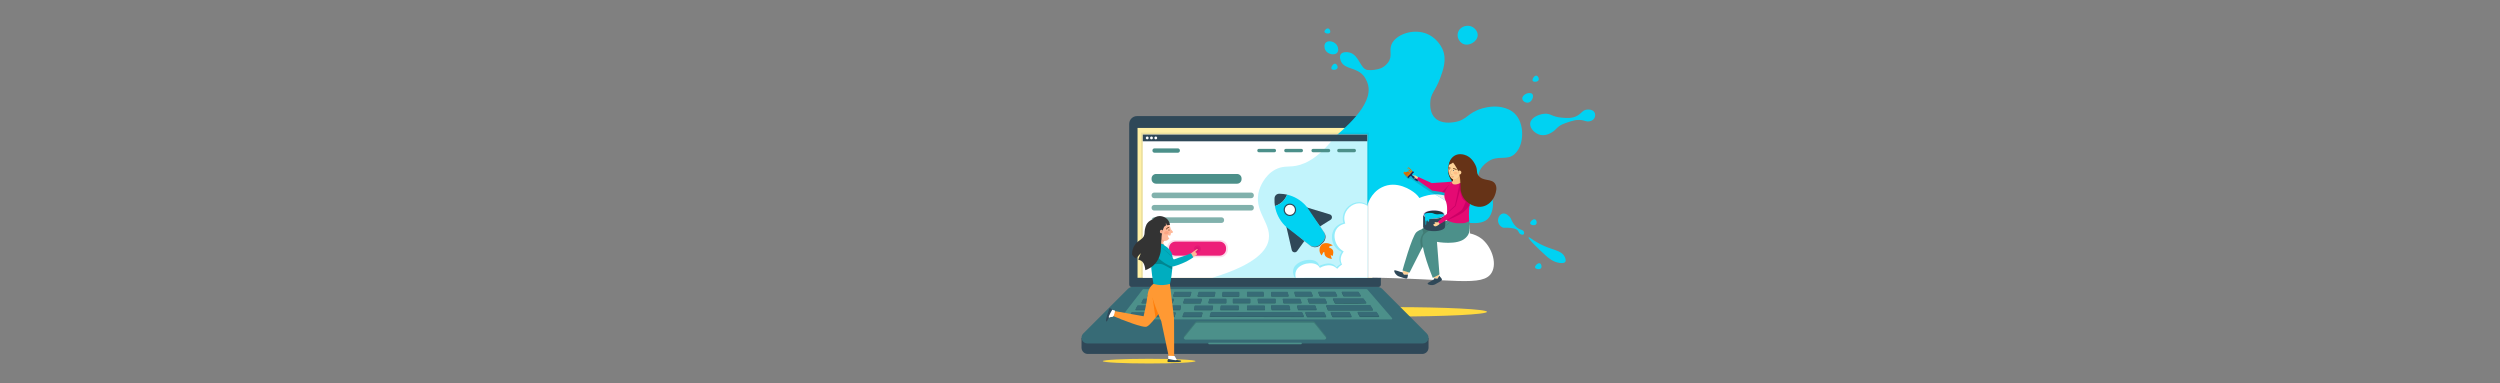 <?xml version="1.0" encoding="utf-8"?>
<!-- Generator: Adobe Illustrator 23.1.1, SVG Export Plug-In . SVG Version: 6.00 Build 0)  -->
<svg version="1.1" id="image" xmlns="http://www.w3.org/2000/svg" xmlns:xlink="http://www.w3.org/1999/xlink" x="0px" y="0px"
	 viewBox="0 0 6339.7 971.7" style="enable-background:new 0 0 6339.7 971.7;" xml:space="preserve">
<rect x="0" y="0" width="6339.7" height="971.7" fill="#808080" stroke="none"/>
<style type="text/css">
	.st0{fill:#00D2F2;}
	.st1{fill:#FFDA3E;}
	.st2{fill:#2F4858;}
	.st3{fill:#FFF0A6;}
	.st4{fill:#376B76;}
	.st5{fill:#4C908A;}
	.st6{fill:#3E7C75;}
	.st7{fill:#2B5A60;}
	.st8{opacity:0.23;fill:#2F4858;}
	.st9{fill:#EDEDED;}
	.st10{fill:#FFFFFF;}
	.st11{display:none;fill:#FFA4EE;}
	.st12{opacity:0.09;fill:#2F4858;}
	.st13{opacity:0.24;fill:#00D2F2;}
	.st14{opacity:0.7;fill:#4C908A;}
	.st15{opacity:0.15;fill:#ED1E79;}
	.st16{fill:#ED1E79;}
	.st17{opacity:0.41;fill:#D1116D;}
	.st18{fill:#FFFFFF;stroke:#2F4858;stroke-width:3;stroke-miterlimit:10;}
	.st19{fill:#FF7900;}
	.st20{fill:#42210B;}
	.st21{fill:#FFD297;}
	.st22{fill:#E50A73;}
	.st23{fill:#417C75;}
	.st24{fill:#F9C485;}
	.st25{fill:#F1CFF9;}
	.st26{fill:#20343F;}
	.st27{fill:#CC0066;}
	.st28{fill:#F2BA77;}
	.st29{fill:#663317;}
	.st30{fill:none;stroke:#D39F66;stroke-miterlimit:10;}
	.st31{opacity:0.36;fill:#E58053;}
	.st32{fill:none;stroke:#603813;stroke-width:2;stroke-miterlimit:10;}
	.st33{fill:#E57A05;}
	.st34{fill:#17255B;}
	.st35{fill:#AA5C0E;}
	.st36{opacity:0.36;fill:#FF9966;}
	.st37{fill:#FFB899;}
	.st38{fill:#FF9933;}
	.st39{fill:#FF7D08;}
	.st40{fill:#00ADBF;}
	.st41{opacity:0.46;fill:#00575B;}
	.st42{opacity:0.25;fill:#00575B;}
	.st43{fill:#EFA084;}
	.st44{fill:#333333;}
	.st45{fill:#603813;}
	.st46{opacity:0.28;fill:#F4744D;}
</style>
<path class="st0" d="M4000.73,292.94c-13.26,7.93-27.58,6.6-41.46,5.32c-24.64-2.27-26.86-11.39-43.51-9.74
	c-13.67,1.35-33.74,9.63-35.38,24.21c-1.5,13.32,12.96,26.88,26.69,29.59c17.56,3.47,34.13-10.78,34.92-11.47
	c4.56-4.02,7.52-8.48,15.63-13.3c1.54-0.92,5.36-3.09,13.3-5.82c15.31-5.26,27.15-9.33,40.9-6.98c8.77,1.49,12.08,4.53,19.36,2.8
	c2.35-0.56,9.18-2.18,12.4-8.62c2.16-4.33,2.29-10.04-0.39-14.35c-5.17-8.3-17.88-6.78-19.32-6.59
	C4013.32,279.41,4011.07,286.76,4000.73,292.94z"/>
<g>
	<ellipse class="st1" cx="2914.13" cy="915.8" rx="117.58" ry="5.94"/>
</g>
<g>
	<ellipse class="st1" cx="3534.35" cy="790.75" rx="236.44" ry="11.94"/>
</g>
<g>
	<path class="st2" d="M3606.61,897.61H2758.6c-8.84,0-16-7.16-16-16V857h880.01v24.61C3622.61,890.45,3615.45,897.61,3606.61,897.61
		z"/>
	<path class="st2" d="M3495.72,727.63h-626.23c-3.31,0-6-2.69-6-6V314.35c0-11.05,8.95-20,20-20h598.23c11.05,0,20,8.95,20,20
		v407.28C3501.72,724.94,3499.03,727.63,3495.72,727.63z"/>
	<g>
		<rect x="2884.66" y="324.43" class="st3" width="595.89" height="380.02"/>
	</g>
	<path class="st4" d="M3607.84,870.95h-850.47c-13.13,0-19.71-15.88-10.42-25.16l113.07-113.08c3.26-3.26,7.67-5.09,12.28-5.09
		h620.63c4.6,0,9.02,1.83,12.28,5.09l113.07,113.08C3627.55,855.08,3620.97,870.95,3607.84,870.95z"/>
	<path class="st5" d="M3299.33,868.93h-233.44c-1.03,0-1.86,0.83-1.86,1.86v0.32c0,1.03,0.83,1.86,1.86,1.86h233.44
		c1.03,0,1.86-0.83,1.86-1.86v-0.32C3301.19,869.76,3300.35,868.93,3299.33,868.93z"/>
	<path class="st5" d="M3528.28,810.04h-684.92c-1.93,0-2.9-2.34-1.53-3.7l56.15-72.52c0.41-0.41,0.96-0.64,1.53-0.64h566.18
		c0.58,0,1.13,0.23,1.53,0.64l62.59,72.52C3531.18,807.7,3530.22,810.04,3528.28,810.04z"/>
	<path class="st6" d="M3363.22,857.39c-0.18-0.64-0.5-1.26-0.97-1.83l-28.41-35.31c-1.03-1.28-2.58-2.02-4.22-2.02h-294.05
		c-1.64,0-3.19,0.74-4.22,2.02l-28.4,35.31c-0.47,0.58-0.78,1.19-0.97,1.83c-0.49-1.61-0.25-3.44,0.97-4.96l28.4-35.31
		c1.03-1.28,2.58-2.02,4.22-2.02h294.05c1.64,0,3.19,0.74,4.22,2.02l28.41,35.31C3363.47,853.95,3363.71,855.78,3363.22,857.39z"/>
	<path class="st5" d="M3363.22,857.39c-0.64,2.15-2.58,3.87-5.2,3.87h-350.84c-2.61,0-4.56-1.73-5.2-3.87
		c0.18-0.64,0.5-1.26,0.97-1.83l28.4-35.31c1.03-1.28,2.58-2.02,4.22-2.02h294.05c1.64,0,3.19,0.74,4.22,2.02l28.41,35.31
		C3362.72,856.13,3363.04,856.75,3363.22,857.39z"/>
	<g>
		<path class="st7" d="M3067.69,802.23l2.82-9c0.14-0.45,0.56-0.76,1.04-0.76l229.63,0c0.44,0,0.83,0.26,1,0.66
			c1.14,2.69,2.92,6.58,4.25,9.57c0.32,0.72-0.21,1.52-0.99,1.52l-236.71-0.59C3068,803.64,3067.48,802.93,3067.69,802.23z"/>
		<path class="st7" d="M3367.25,786.86c-1.48-3.87-2.64-6.94-4.07-10.59c-0.28-0.71,0.24-1.48,1.01-1.48l110.21,0
			c0.38,0,0.73,0.19,0.92,0.51c1.87,3.03,3.69,6.12,6.35,10.54c0.43,0.72-0.08,1.65-0.93,1.65c-38.37,0.15-74.69,0-112.47,0.07
			C3367.82,787.56,3367.41,787.28,3367.25,786.86z"/>
		<path class="st7" d="M2879.5,785.3c1.74-3.41,3.25-6.2,4.74-9.16c0.18-0.37,0.56-0.6,0.97-0.6l108.46,0
			c0.68,0,1.19,0.61,1.07,1.28l-1.68,9.17c-0.09,0.52-0.54,0.89-1.07,0.89l-111.53,0C2879.65,786.89,2879.13,786.03,2879.5,785.3z"
			/>
		<path class="st7" d="M3385.2,769.44c-1.71-3.42-3.18-6.44-5.03-10.19c-0.35-0.72,0.17-1.57,0.97-1.57l75.7,0
			c0.36,0,0.69,0.18,0.89,0.47c2.07,2.98,4.1,5.85,6.93,9.82c0.5,0.7,0.02,1.7-0.85,1.73c-26.9,0.98-51.92,0.36-77.65,0.35
			C3385.76,770.05,3385.38,769.81,3385.2,769.44z"/>
		<path class="st7" d="M2976.78,759.89l-3.13,9c-0.15,0.44-0.56,0.73-1.02,0.73h-76.9c-0.8,0-1.33-0.84-0.98-1.56l4.39-9
			c0.18-0.37,0.56-0.61,0.98-0.61h75.65C2976.5,758.45,2977.02,759.19,2976.78,759.89z"/>
		<path class="st7" d="M3448.07,803.39c-1.62-3.14-3.25-6.16-5.21-9.83c-0.39-0.72,0.14-1.6,0.96-1.6h46.4
			c0.37,0,0.72,0.19,0.92,0.51c1.94,3.09,3.83,6.06,6.18,9.84c0.45,0.72-0.07,1.66-0.92,1.66l-47.36,0
			C3448.63,803.98,3448.26,803.75,3448.07,803.39z"/>
		<path class="st7" d="M3426.43,804.49h-46.75c-0.43,0-0.83-0.26-1-0.66c-1.39-3.23-2.62-6.34-4.17-10.12c-0.29-0.71,0.23-1.5,1-1.5
			l46.11,0c0.42,0,0.8,0.24,0.98,0.63c1.42,3.05,2.94,6.25,4.8,10.09C3427.76,803.65,3427.23,804.49,3426.43,804.49z"/>
		<path class="st7" d="M3362.01,804.49h-46.75c-0.43,0-0.83-0.26-1-0.66c-1.39-3.23-2.62-6.34-4.17-10.12c-0.29-0.71,0.23-1.5,1-1.5
			l46.11,0c0.42,0,0.8,0.24,0.98,0.63c1.42,3.05,2.94,6.25,4.8,10.09C3363.34,803.65,3362.81,804.49,3362.01,804.49z"/>
		<path class="st7" d="M2911.99,804.4h-46.45c-0.81,0-1.33-0.85-0.97-1.57c1.65-3.31,3.15-6.15,4.64-9.24
			c0.18-0.37,0.56-0.62,0.98-0.62l45.5,0c0.76,0,1.29,0.77,1.01,1.48c-1.25,3.2-2.44,6.05-3.7,9.25
			C2912.84,804.12,2912.44,804.4,2911.99,804.4z"/>
		<path class="st7" d="M2977.77,804.4h-46.26c-0.76,0-1.28-0.76-1.02-1.47l3.47-9.25c0.16-0.42,0.56-0.7,1.02-0.7l45.19,0
			c0.71,0,1.23,0.67,1.05,1.36l-2.4,9.25C2978.7,804.07,2978.27,804.4,2977.77,804.4z"/>
		<path class="st7" d="M3045.97,804.4h-46.26c-0.76,0-1.28-0.76-1.02-1.47l3.47-9.25c0.16-0.42,0.56-0.7,1.02-0.7l45.19,0
			c0.71,0,1.23,0.67,1.05,1.36l-2.4,9.25C3046.9,804.07,3046.47,804.4,3045.97,804.4z"/>
		<path class="st7" d="M3224.26,775.21l44.33,0c0.5,0,0.94,0.35,1.06,0.84l2.19,9.42c0.16,0.68-0.36,1.33-1.06,1.33l-45.05,0
			c-0.54,0-1-0.4-1.07-0.93c-0.43-2.96-0.87-5.87-1.47-9.39C3223.08,775.82,3223.59,775.21,3224.26,775.21z"/>
		<path class="st7" d="M3335.62,776.11l3.17,9.17c0.24,0.7-0.28,1.44-1.03,1.44h-45.24c-0.51,0-0.95-0.35-1.06-0.85l-2.01-9.17
			c-0.15-0.68,0.37-1.32,1.06-1.32h44.08C3335.06,775.38,3335.47,775.67,3335.62,776.11z"/>
		<path class="st7" d="M3076.27,777.18l-1.76,8.92c-0.1,0.51-0.55,0.87-1.06,0.87h-44.22c-0.67,0-1.17-0.59-1.07-1.25l1.39-8.92
			c0.08-0.53,0.54-0.92,1.07-0.92h44.6C3075.89,775.88,3076.41,776.51,3076.27,777.18z"/>
		<path class="st7" d="M3094.67,785.67l1.07-9.09c0.06-0.55,0.53-0.96,1.08-0.96h43.16c0.6,0,1.08,0.49,1.08,1.09v9.09
			c0,0.6-0.49,1.09-1.08,1.08h-44.24C3095.09,786.89,3094.59,786.32,3094.67,785.67z"/>
		<path class="st7" d="M3364.06,769.71h-43.63c-0.45,0-0.86-0.28-1.02-0.71c-1.15-3.1-2.16-6.02-3.45-9.41
			c-0.27-0.71,0.26-1.47,1.01-1.47h42.65c0.42,0,0.8,0.24,0.98,0.61c1.39,2.87,2.72,5.74,4.43,9.43
			C3365.38,768.88,3364.85,769.71,3364.06,769.71z"/>
		<path class="st7" d="M3207.34,776.72l0.65,8.92c0.05,0.63-0.45,1.16-1.08,1.16h-43.59c-0.6,0-1.08-0.49-1.08-1.08v-8.92
			c0-0.6,0.49-1.09,1.08-1.09h42.95C3206.82,775.72,3207.3,776.15,3207.34,776.72z"/>
		<path class="st7" d="M3297.48,759.18l3.12,8.92c0.25,0.71-0.28,1.44-1.02,1.44h-43.81c-0.51,0-0.96-0.36-1.06-0.86l-1.85-8.92
			c-0.14-0.67,0.37-1.31,1.06-1.31h42.55C3296.92,758.45,3297.33,758.74,3297.48,759.18z"/>
		<path class="st7" d="M3234.66,759.37v8.92c0,0.6-0.49,1.08-1.08,1.08h-42.21c-0.55,0-1.01-0.41-1.08-0.96l-1.04-8.92
			c-0.07-0.64,0.43-1.21,1.08-1.21h43.25C3234.17,758.28,3234.66,758.77,3234.66,759.37z"/>
		<path class="st7" d="M3170.53,759.28v9c0,0.6-0.49,1.08-1.08,1.08h-41.96c-0.6,0-1.08-0.49-1.08-1.08v-9
			c0-0.6,0.49-1.08,1.08-1.08h41.96C3170.05,758.2,3170.53,758.68,3170.53,759.28z"/>
		<path class="st7" d="M3047.66,759.72l-2.34,9.17c-0.12,0.48-0.56,0.82-1.05,0.82h-42.78c-0.73,0-1.25-0.7-1.04-1.4l2.8-9.17
			c0.14-0.46,0.56-0.77,1.04-0.77l42.32,0C3047.32,758.37,3047.84,759.03,3047.66,759.72z"/>
		<path class="st7" d="M3064.4,768.18l2.3-9c0.12-0.48,0.56-0.82,1.05-0.82h40.94c0.6,0,1.08,0.49,1.08,1.08v9
			c0,0.6-0.49,1.08-1.08,1.08h-43.25C3064.74,769.54,3064.22,768.87,3064.4,768.18z"/>
		<path class="st7" d="M3344.03,740.76h41.31c0.41,0,0.78,0.23,0.97,0.59l4.67,9.09c0.37,0.72-0.15,1.58-0.97,1.58h-42.21
			c-0.44,0-0.83-0.26-1-0.67l-3.76-9.09C3342.73,741.55,3343.25,740.76,3344.03,740.76z"/>
		<path class="st7" d="M3284.55,751.27l-2.17-9.17c-0.16-0.68,0.36-1.33,1.06-1.33l40.7,0c0.44,0,0.84,0.27,1.01,0.68
			c1.17,2.89,2.36,5.72,3.86,9.14c0.31,0.72-0.21,1.52-0.99,1.52l-42.4,0C3285.11,752.1,3284.67,751.76,3284.55,751.27z"/>
		<path class="st7" d="M2979.2,741.02l40.88,0c0.72,0,1.24,0.69,1.04,1.39c-0.93,3.27-1.8,6.17-2.74,9.19
			c-0.14,0.45-0.56,0.76-1.04,0.76l-41.38,0c-0.75,0-1.27-0.74-1.02-1.45l3.24-9.17C2978.33,741.31,2978.74,741.02,2979.2,741.02z"
			/>
		<path class="st7" d="M3406.78,751.23l-4.23-9c-0.34-0.72,0.19-1.55,0.98-1.55h40.55c0.37,0,0.71,0.19,0.91,0.5l5.79,9
			c0.46,0.72-0.05,1.67-0.91,1.67h-42.11C3407.34,751.85,3406.96,751.61,3406.78,751.23z"/>
		<path class="st7" d="M2954.99,752.36h-44.64c-0.81,0-1.34-0.86-0.96-1.59l4.74-9.09c0.19-0.36,0.56-0.58,0.96-0.58h43.75
			c0.78,0,1.3,0.79,1,1.51l-3.85,9.09C2955.82,752.1,2955.43,752.36,2954.99,752.36z"/>
		<path class="st7" d="M3081.9,742.35l-1.35,9c-0.08,0.53-0.54,0.92-1.07,0.92h-41.6c-0.73,0-1.25-0.7-1.04-1.4l2.74-9
			c0.14-0.46,0.56-0.77,1.04-0.77h40.21C3081.49,741.1,3081.99,741.69,3081.9,742.35z"/>
		<path class="st7" d="M3141.41,752.44h-40.85c-0.63,0-1.13-0.54-1.08-1.16c0.21-3.05,0.43-5.95,0.73-9.18
			c0.05-0.56,0.52-0.99,1.08-0.99l40.11,0c0.6,0,1.08,0.49,1.08,1.08v9.17C3142.49,751.96,3142.01,752.44,3141.41,752.44z"/>
		<path class="st7" d="M3223.62,751.1v-8.83c0-0.6,0.49-1.08,1.08-1.08h39.58c0.49,0,0.92,0.33,1.05,0.8l2.44,8.83
			c0.19,0.69-0.33,1.37-1.05,1.37h-42.03C3224.11,752.19,3223.62,751.7,3223.62,751.1z"/>
		<path class="st7" d="M3163.31,740.85h39.66c0.55,0,1.01,0.41,1.08,0.95l1.14,9c0.08,0.65-0.42,1.22-1.08,1.22h-40.8
			c-0.6,0-1.09-0.49-1.09-1.08v-9C3162.22,741.33,3162.71,740.85,3163.31,740.85z"/>
	</g>
	<g>
		<path class="st4" d="M3067.69,801.02l2.82-9c0.14-0.45,0.56-0.76,1.04-0.76l229.63,0c0.44,0,0.83,0.26,1,0.66
			c1.14,2.69,2.92,6.58,4.25,9.57c0.32,0.72-0.21,1.52-0.99,1.52l-236.71-0.59C3068,802.43,3067.48,801.72,3067.69,801.02z"/>
		<path class="st4" d="M3367.25,785.64c-1.48-3.87-2.64-6.94-4.07-10.59c-0.28-0.71,0.24-1.48,1.01-1.48l110.21,0
			c0.38,0,0.73,0.19,0.92,0.51c1.87,3.03,3.69,6.12,6.35,10.54c0.43,0.72-0.08,1.65-0.93,1.65c-38.37,0.15-74.69,0-112.47,0.07
			C3367.82,786.35,3367.41,786.06,3367.25,785.64z"/>
		<path class="st4" d="M2879.5,784.09c1.74-3.41,3.25-6.2,4.74-9.16c0.18-0.37,0.56-0.6,0.97-0.6l108.46,0
			c0.68,0,1.19,0.61,1.07,1.28l-1.68,9.17c-0.09,0.52-0.54,0.89-1.07,0.89l-111.53,0C2879.65,785.67,2879.13,784.81,2879.5,784.09z"
			/>
		<path class="st4" d="M3385.2,768.23c-1.71-3.42-3.18-6.44-5.03-10.19c-0.35-0.72,0.17-1.57,0.97-1.57l75.7,0
			c0.36,0,0.69,0.18,0.89,0.47c2.07,2.98,4.1,5.85,6.93,9.82c0.5,0.7,0.02,1.7-0.85,1.73c-26.9,0.98-51.92,0.36-77.65,0.35
			C3385.76,768.83,3385.38,768.59,3385.2,768.23z"/>
		<path class="st4" d="M2976.78,758.68l-3.13,9c-0.15,0.44-0.56,0.73-1.02,0.73h-76.9c-0.8,0-1.33-0.84-0.98-1.56l4.39-9
			c0.18-0.37,0.56-0.61,0.98-0.61h75.65C2976.5,757.24,2977.02,757.97,2976.78,758.68z"/>
		<path class="st4" d="M3448.07,802.18c-1.62-3.14-3.25-6.16-5.21-9.83c-0.39-0.72,0.14-1.6,0.96-1.6l46.4,0
			c0.37,0,0.72,0.19,0.92,0.51c1.94,3.09,3.83,6.06,6.18,9.84c0.45,0.72-0.07,1.66-0.92,1.66l-47.36,0
			C3448.63,802.77,3448.26,802.54,3448.07,802.18z"/>
		<path class="st4" d="M3426.43,803.27h-46.75c-0.43,0-0.83-0.26-1-0.66c-1.39-3.23-2.62-6.34-4.17-10.12c-0.29-0.71,0.23-1.5,1-1.5
			l46.11,0c0.42,0,0.8,0.24,0.98,0.63c1.42,3.05,2.94,6.25,4.8,10.09C3427.76,802.44,3427.23,803.27,3426.43,803.27z"/>
		<path class="st4" d="M3362.01,803.27h-46.75c-0.43,0-0.83-0.26-1-0.66c-1.39-3.23-2.62-6.34-4.17-10.12c-0.29-0.71,0.23-1.5,1-1.5
			l46.11,0c0.42,0,0.8,0.24,0.98,0.63c1.42,3.05,2.94,6.25,4.8,10.09C3363.34,802.44,3362.81,803.27,3362.01,803.27z"/>
		<path class="st4" d="M2911.99,803.19h-46.45c-0.81,0-1.33-0.85-0.97-1.57c1.65-3.31,3.15-6.15,4.64-9.24
			c0.18-0.37,0.56-0.62,0.98-0.62l45.5,0c0.76,0,1.29,0.77,1.01,1.48c-1.25,3.2-2.44,6.05-3.7,9.25
			C2912.84,802.91,2912.44,803.19,2911.99,803.19z"/>
		<path class="st4" d="M2977.77,803.19h-46.26c-0.76,0-1.28-0.76-1.02-1.47l3.47-9.25c0.16-0.42,0.56-0.7,1.02-0.7l45.19,0
			c0.71,0,1.23,0.67,1.05,1.36l-2.4,9.25C2978.7,802.85,2978.27,803.19,2977.77,803.19z"/>
		<path class="st4" d="M3045.97,803.19h-46.26c-0.76,0-1.28-0.76-1.02-1.47l3.47-9.25c0.16-0.42,0.56-0.7,1.02-0.7l45.19,0
			c0.71,0,1.23,0.67,1.05,1.36l-2.4,9.25C3046.9,802.85,3046.47,803.19,3045.97,803.19z"/>
		<path class="st4" d="M3224.26,773.99l44.33,0c0.5,0,0.94,0.35,1.06,0.84l2.19,9.42c0.16,0.68-0.36,1.33-1.06,1.33l-45.05,0
			c-0.54,0-1-0.4-1.07-0.93c-0.43-2.96-0.87-5.87-1.47-9.39C3223.08,774.6,3223.59,773.99,3224.26,773.99z"/>
		<path class="st4" d="M3335.62,774.89l3.17,9.17c0.24,0.7-0.28,1.44-1.03,1.44h-45.24c-0.51,0-0.95-0.35-1.06-0.85l-2.01-9.17
			c-0.15-0.68,0.37-1.32,1.06-1.32h44.08C3335.06,774.16,3335.47,774.45,3335.62,774.89z"/>
		<path class="st4" d="M3076.27,775.96l-1.76,8.92c-0.1,0.51-0.55,0.87-1.06,0.87h-44.22c-0.67,0-1.17-0.59-1.07-1.25l1.39-8.92
			c0.08-0.53,0.54-0.92,1.07-0.92h44.6C3075.89,774.67,3076.41,775.29,3076.27,775.96z"/>
		<path class="st4" d="M3094.67,784.46l1.07-9.09c0.06-0.55,0.53-0.96,1.08-0.96h43.16c0.6,0,1.08,0.49,1.08,1.09v9.09
			c0,0.6-0.49,1.09-1.08,1.09l-44.24,0C3095.09,785.67,3094.59,785.1,3094.67,784.46z"/>
		<path class="st4" d="M3364.06,768.49h-43.63c-0.45,0-0.86-0.28-1.02-0.71c-1.15-3.1-2.16-6.02-3.45-9.41
			c-0.27-0.71,0.26-1.47,1.01-1.47h42.65c0.42,0,0.8,0.24,0.98,0.61c1.39,2.87,2.72,5.74,4.43,9.43
			C3365.38,767.66,3364.85,768.49,3364.06,768.49z"/>
		<path class="st4" d="M3207.34,775.51l0.65,8.92c0.05,0.63-0.45,1.16-1.08,1.16h-43.59c-0.6,0-1.08-0.49-1.08-1.08v-8.92
			c0-0.6,0.49-1.09,1.08-1.09h42.95C3206.82,774.5,3207.3,774.94,3207.34,775.51z"/>
		<path class="st4" d="M3297.48,757.96l3.12,8.92c0.25,0.71-0.28,1.44-1.02,1.44h-43.81c-0.51,0-0.96-0.36-1.06-0.86l-1.85-8.92
			c-0.14-0.67,0.37-1.31,1.06-1.31h42.55C3296.92,757.24,3297.33,757.53,3297.48,757.96z"/>
		<path class="st4" d="M3234.66,758.15v8.92c0,0.6-0.49,1.08-1.08,1.08h-42.21c-0.55,0-1.01-0.41-1.08-0.96l-1.04-8.92
			c-0.07-0.64,0.43-1.21,1.08-1.21h43.25C3234.17,757.07,3234.66,757.55,3234.66,758.15z"/>
		<path class="st4" d="M3170.53,758.07v9c0,0.6-0.49,1.08-1.08,1.08h-41.96c-0.6,0-1.08-0.49-1.08-1.08v-9
			c0-0.6,0.49-1.08,1.08-1.08h41.96C3170.05,756.98,3170.53,757.47,3170.53,758.07z"/>
		<path class="st4" d="M3047.66,758.51l-2.34,9.17c-0.12,0.48-0.56,0.82-1.05,0.82h-42.78c-0.73,0-1.25-0.7-1.04-1.4l2.8-9.17
			c0.14-0.46,0.56-0.77,1.04-0.77h42.32C3047.32,757.15,3047.84,757.82,3047.66,758.51z"/>
		<path class="st4" d="M3064.4,766.97l2.3-9c0.12-0.48,0.56-0.82,1.05-0.82h40.94c0.6,0,1.08,0.49,1.08,1.09v9
			c0,0.6-0.49,1.08-1.08,1.08h-43.25C3064.74,768.32,3064.22,767.65,3064.4,766.97z"/>
		<path class="st4" d="M3344.03,739.55h41.31c0.41,0,0.78,0.23,0.97,0.59l4.67,9.09c0.37,0.72-0.15,1.58-0.97,1.58h-42.21
			c-0.44,0-0.83-0.26-1-0.67l-3.76-9.09C3342.73,740.33,3343.25,739.55,3344.03,739.55z"/>
		<path class="st4" d="M3284.55,750.05l-2.17-9.17c-0.16-0.68,0.36-1.33,1.06-1.33l40.7,0c0.44,0,0.84,0.27,1.01,0.68
			c1.17,2.89,2.36,5.72,3.86,9.14c0.31,0.72-0.21,1.52-0.99,1.52l-42.4,0C3285.11,750.89,3284.67,750.54,3284.55,750.05z"/>
		<path class="st4" d="M2979.2,739.8l40.88,0c0.72,0,1.24,0.69,1.04,1.39c-0.93,3.27-1.8,6.17-2.74,9.19
			c-0.14,0.45-0.56,0.76-1.04,0.76l-41.38,0c-0.75,0-1.27-0.74-1.02-1.45l3.24-9.17C2978.33,740.09,2978.74,739.8,2979.2,739.8z"/>
		<path class="st4" d="M3406.78,750.01l-4.23-9c-0.34-0.72,0.19-1.55,0.98-1.55h40.55c0.37,0,0.71,0.19,0.91,0.5l5.79,9
			c0.46,0.72-0.05,1.67-0.91,1.67h-42.11C3407.34,750.64,3406.96,750.39,3406.78,750.01z"/>
		<path class="st4" d="M2954.99,751.14h-44.64c-0.81,0-1.34-0.86-0.96-1.59l4.74-9.09c0.19-0.36,0.56-0.58,0.96-0.58h43.75
			c0.78,0,1.3,0.79,1,1.51l-3.85,9.09C2955.82,750.88,2955.43,751.14,2954.99,751.14z"/>
		<path class="st4" d="M3081.9,741.13l-1.35,9c-0.08,0.53-0.54,0.92-1.07,0.92h-41.6c-0.73,0-1.25-0.7-1.04-1.4l2.74-9
			c0.14-0.46,0.56-0.77,1.04-0.77h40.21C3081.49,739.89,3081.99,740.48,3081.9,741.13z"/>
		<path class="st4" d="M3141.41,751.23h-40.85c-0.63,0-1.13-0.54-1.08-1.16c0.21-3.05,0.43-5.95,0.73-9.18
			c0.05-0.56,0.52-0.99,1.08-0.99l40.11,0c0.6,0,1.08,0.49,1.08,1.08v9.17C3142.49,750.74,3142.01,751.23,3141.41,751.23z"/>
		<path class="st4" d="M3223.62,749.89v-8.83c0-0.6,0.49-1.09,1.08-1.09h39.58c0.49,0,0.92,0.33,1.05,0.8l2.44,8.83
			c0.19,0.69-0.33,1.37-1.05,1.37h-42.03C3224.11,750.97,3223.62,750.49,3223.62,749.89z"/>
		<path class="st4" d="M3163.31,739.63h39.66c0.55,0,1.01,0.41,1.08,0.95l1.14,9c0.08,0.65-0.42,1.22-1.08,1.22h-40.8
			c-0.6,0-1.09-0.49-1.09-1.08v-9C3162.22,740.12,3162.71,739.63,3163.31,739.63z"/>
	</g>
</g>
<path class="st0" d="M3859.97,342.98c-0.4,8.66-2.24,32.17-18.75,47.4c-20.11,18.54-42.39,1.19-68.41,19.73
	c-3.8,2.7-23.05,16.41-23.52,35.27c-0.59,23.85,29.48,31.05,35.69,60.91c3.49,16.79-1.7,35.29-8.94,45.04
	c-9.65,13-27,15.96-50.49,13.8c-53.57-4.94-139.04-36.5-237.74-36.26c-8.53,0.02-16.93,0.28-25.21,0.75
	c-61.9,3.54-116.64,19.16-162.53,38.06l-9.68-153.64c36.08-20.39,62.93-40.79,80.57-55.43c37.45-31.11,110.6-91.86,98.48-142.48
	c-3.46-14.43-11.31-23.78-11.31-23.78c-18.9-22.51-47.62-15.7-57.36-36.41c-0.35-0.73-5.47-11.98-0.5-18.62
	c4.33-5.8,14.81-6.08,22.17-4.11c24.75,6.63,26.76,42.13,45.83,44.34c11.42,1.33,24.42-1.78,24.42-1.78
	c1.43-0.34,2.6-0.66,3.35-0.88c14.18-3.31,22.37-14.29,23.94-16.4c12.22-16.38,1.73-29.61,8.87-46.12
	c10.29-23.77,50.7-39.43,84.69-28.37c29.85,9.71,42.36,36,44.34,40.35c12.22,26.81,1.01,55.26-6.21,74.93
	c-11.5,31.34-24.91,38.21-24.83,63.4c0.02,6.83,0.08,24.77,12.42,36.8c15.81,15.42,41.27,11.45,49.21,10.2
	c32.29-5.08,32.31-24.1,71.39-35.03c28.43-7.94,47.58-3.23,54.09-1.33c6.29,1.84,14.64,4.37,23.06,11.09
	C3861.05,303.61,3860.26,336.77,3859.97,342.98z"/>
<path class="st8" d="M3671.18,482.49L3670.4,498c-11-4.1-21.72-5.25-31-5.05c-3.21-1.8-5.67-3.08-6.68-3.36
	c-4.44-1.22-37.03-24.72-39.85-26.19c-2.82-1.47-12.14-8.9-14.97-10.23c-2.83-1.33-5.43,1.44-7.56,0.72
	c-2.14-0.73-10.73-13.02-11.24-14.72l29.78,9.53L3671.18,482.49z"/>
<path class="st9" d="M3670.4,498l-0.68,13.34c0,0-19.44-12.25-30.32-18.39C3648.68,492.75,3659.4,493.9,3670.4,498z"/>
<path class="st10" d="M3782.82,691.23c-21.83,37.77-99.23,14.94-315.55,12.74c-35.82-0.37-64.85-0.06-82.47,0.21l81.44-179.09
	c1.1-4.76,8.71-35.39,37.8-49.98c37.59-18.85,75.24,7.01,85.15,15.51c1.92,1.64,6.34,5.52,10.13,11.51
	c4.46-1.94,8.89-3.51,12.24-4.53c3.7-1.12,14.21-4.35,27.84-4.65c10.88,6.14,30.32,18.39,30.32,18.39l0.68-13.34
	c4.74,1.76,9.54,4.07,14.29,7.06c18.13,11.4,26.49,26.9,30.3,34.15c1.39,2.64,14.48,28.26,12.39,52.61
	c10.56,2.35,21.04,6.82,29.47,13.3C3781.11,623.75,3797.47,665.9,3782.82,691.23z"/>
<path class="st11" d="M3799.32,506.1c-4.33-33.21,57.83-54.75,51.54-75.49c-5.48-18.08-60.51-27.93-99.55-6.28
	c-32.69,18.13-25.17,42.35-53.21,55.87c-37.53,18.1-63.4-21.1-114.39-11.97c-52.21,9.35-52.58,55.36-100.25,64.07
	c-65.14,11.91-117.84-64.26-133.15-51.05c-12.5,10.78,7.34,74.76,54.67,113.35c42.38,34.56,75.74,23.41,101.58,61.18
	c21.27,31.09,12.32,58.56,33.25,68.5c20.67,9.81,34-17.09,68.5-18.62c55.14-2.44,78.37,62.58,123.16,53.16
	c18.08-3.8,37.31-19.23,39.57-35.91c3.4-25.07-33.19-40.66-31.47-77.49c0.53-11.33,4.4-18.47,5.86-20.95
	c9.19-15.5,26.38-20.44,31.92-21.95c24.67-6.71,33.48,6.6,51.88-0.67c12.01-4.74,26.09-17.45,26.6-31.26
	C3856.87,543.14,3803.22,536.03,3799.32,506.1z"/>
<rect x="2893.71" y="336.42" class="st12" width="577.79" height="368.02"/>
<rect x="2897.94" y="341.25" class="st10" width="569.32" height="363.2"/>
<rect x="2897.94" y="341.25" class="st2" width="569.32" height="17.08"/>
<path class="st13" d="M3375.96,358.15c-39.92,48.56-73.88,61.48-98.5,63.56c-12.81,1.08-26.53-0.48-43.06,8.06
	c-29.77,15.38-40.27,48.87-41.37,52.56c-15.58,52.26,30.46,82.17,24.53,123.76c-3.89,27.32-30.87,64.23-143.6,98.37
	c126.79,0,266.51,0,393.3,0c0-114.74,0-231.38,0-346.12C3443.67,357.7,3399.56,358.78,3375.96,358.15z"/>
<path class="st5" d="M3137.09,465.85h-205.46c-6.28,0-11.37-5.09-11.37-11.37v-1.93c0-6.28,5.09-11.37,11.37-11.37h205.46
	c6.28,0,11.37,5.09,11.37,11.37v1.93C3148.46,460.76,3143.37,465.85,3137.09,465.85z"/>
<path class="st14" d="M3173.04,502.54h-246.24c-3.6,0-6.53-2.92-6.53-6.53v-1.11c0-3.6,2.92-6.53,6.53-6.53h246.24
	c3.6,0,6.53,2.92,6.53,6.53v1.11C3179.56,499.62,3176.64,502.54,3173.04,502.54z"/>
<path class="st14" d="M3173.04,533.92h-246.24c-3.6,0-6.53-2.92-6.53-6.53v-1.11c0-3.6,2.92-6.53,6.53-6.53h246.24
	c3.6,0,6.53,2.92,6.53,6.53v1.11C3179.56,531,3176.64,533.92,3173.04,533.92z"/>
<path class="st14" d="M3097.62,565.3h-170.82c-3.6,0-6.53-2.92-6.53-6.53v-1.11c0-3.6,2.92-6.53,6.53-6.53h170.82
	c3.6,0,6.53,2.92,6.53,6.53v1.11C3104.15,562.38,3101.22,565.3,3097.62,565.3z"/>
<path class="st15" d="M3093.63,652.51h-113.7c-11.14,0-20.26-9.12-20.26-20.26v-3.44c0-11.14,9.12-20.26,20.26-20.26h113.7
	c11.15,0,20.26,9.12,20.26,20.26v3.44C3113.9,643.39,3104.78,652.51,3093.63,652.51z"/>
<path class="st16" d="M3092.66,648.32h-111.75c-9.02,0-16.41-7.38-16.41-16.41v-2.79c0-9.02,7.38-16.41,16.41-16.41h111.75
	c9.02,0,16.41,7.38,16.41,16.41v2.79C3109.06,640.94,3101.68,648.32,3092.66,648.32z"/>
<circle class="st17" cx="3036.54" cy="631.18" r="8.96"/>
<circle class="st17" cx="3036.54" cy="631.18" r="4.83"/>
<path class="st5" d="M2987.02,387.27h-59.54c-2.77,0-5.05-2.27-5.05-5.05v-0.86c0-2.77,2.27-5.05,5.05-5.05h59.54
	c2.77,0,5.05,2.27,5.05,5.05v0.86C2992.07,385,2989.8,387.27,2987.02,387.27z"/>
<path class="st5" d="M3434.52,386.06h-39.55c-2.16,0-3.93-1.77-3.93-3.93v-0.67c0-2.16,1.77-3.93,3.93-3.93h39.55
	c2.16,0,3.93,1.77,3.93,3.93v0.67C3438.45,384.29,3436.68,386.06,3434.52,386.06z"/>
<path class="st5" d="M3369.21,386.06h-39.55c-2.16,0-3.93-1.77-3.93-3.93v-0.67c0-2.16,1.77-3.93,3.93-3.93h39.55
	c2.16,0,3.93,1.77,3.93,3.93v0.67C3373.14,384.29,3371.38,386.06,3369.21,386.06z"/>
<path class="st5" d="M3300.18,386.06h-39.55c-2.16,0-3.93-1.77-3.93-3.93v-0.67c0-2.16,1.77-3.93,3.93-3.93h39.55
	c2.16,0,3.93,1.77,3.93,3.93v0.67C3304.11,384.29,3302.34,386.06,3300.18,386.06z"/>
<path class="st5" d="M3231.87,386.06h-39.55c-2.16,0-3.93-1.77-3.93-3.93v-0.67c0-2.16,1.77-3.93,3.93-3.93h39.55
	c2.16,0,3.93,1.77,3.93,3.93v0.67C3235.8,384.29,3234.03,386.06,3231.87,386.06z"/>
<circle class="st10" cx="2909.19" cy="349.79" r="3.54"/>
<circle class="st10" cx="2920" cy="349.79" r="3.54"/>
<circle class="st10" cx="2930.89" cy="349.79" r="3.54"/>
<path class="st13" d="M3467.27,518.94c-4.1-2.56-11.83-6.52-21.71-6.3c-19.55,0.42-36.97,16.91-39.89,34.99
	c-2.19,13.59,3.37,30.74,11.79,32.23c6.94,1.23,16.28-8.11,14.81-11.99c-2.13-5.61-30.21-8.66-45.66,8.74
	c-13.01,14.65-10.79,36.72-0.66,49.67c10.53,13.45,31.64,19.67,38.71,12.98c4.44-4.2,4.16-14.31,0.51-16.03
	c-6.37-3-30.01,14.6-28.92,34.48c1.3,23.76,37.25,38.22,45.15,32.05c5.45-4.25,1.64-21.52-8.12-27.2
	c-17.6-10.24-53.15,18.01-50.23,26.71c1.19,3.52,8.63,5.5,10.65,3.4c2.74-2.85-2.33-15.47-10.89-20.94
	c-17.71-11.33-51.5,7.26-50.5,15.11c0.4,3.2,6.77,6.06,10.15,4.37c4.88-2.44,5.68-15.44,0.19-23.33
	c-8.25-11.86-28.22-8.63-31.03-8.18c-1.14,0.18-28.43,4.99-32.17,24.84c-1.68,8.92,2.2,16.59,4.15,19.89c61.22,0,122.45,0,183.67,0
	C3467.27,642.61,3467.27,580.78,3467.27,518.94z"/>
<path class="st10" d="M3467.27,521.76c-3.83-2.49-11.17-6.42-20.59-6.24c-18.62,0.35-35.64,16.58-37.52,34.28
	c-1.59,14.98,7.57,31.91,15.3,31.98c5.32,0.05,11.26-7.89,9.62-11.55c-2.75-6.11-30.08-7.73-43.3,8.66
	c-11.28,13.99-6.14,33.5,0.96,44.26c9.33,14.13,28.49,22.92,35.12,17.8c4.5-3.48,4.13-14.08,0.48-15.88
	c-6.04-2.97-28.46,14.46-27.42,34.16c1.24,23.54,35.32,37.86,42.82,31.75c5.17-4.21,1.56-21.32-7.7-26.94
	c-16.69-10.14-50.4,17.84-47.63,26.46c1.13,3.51,8.74,5.16,10.1,3.37c1.85-2.43-5.55-14.16-15.88-18.76
	c-18.03-8.04-43.05,6.51-42.33,12.99c0.36,3.26,7.4,6.13,9.62,4.33c2.7-2.19,0.03-12.69-5.77-18.28
	c-12.9-12.42-47.84-6.82-56.29,12.51c-2.72,6.23-2.19,12.74-0.96,17.8c60.45-0.16,120.91-0.32,181.36-0.48
	C3467.27,643.23,3467.27,582.5,3467.27,521.76z"/>
<g>
	<path class="st2" d="M3311.97,525.43l60.31,18.25c6.25,1.89,7.37,10.27,1.83,13.73l-26.66,16.66"/>
	<path class="st2" d="M3261.55,572.57l14.15,61.4c1.47,6.37,9.75,8.04,13.58,2.75l18.41-25.48"/>
	<path class="st2" d="M3264.11,493.65c0,0-3.96,10.43-12.16,18.1c-8.2,7.67-18.87,10.91-18.87,10.91c-0.92-5.71-1.3-11.55-1.1-17.44
		l0.09-2.58c0.22-6.48,5.65-11.56,12.14-11.35l2.58,0.09C3252.68,491.57,3258.48,492.34,3264.11,493.65z"/>
	<path class="st0" d="M3310.55,520.76c3.12,3.4,5.99,7.06,8.59,10.96l37.66,56.61c5.38,8.08,4.12,18.87-2.97,25.5l-6.87,6.42
		c-7.1,6.63-17.95,7.16-25.65,1.25l-53.95-41.39c-3.72-2.85-7.18-5.96-10.36-9.3c-12.69-13.27-21.01-30.08-23.93-48.15
		c0,0,10.67-3.24,18.87-10.91c8.2-7.67,12.16-18.1,12.16-18.1C3281.94,497.77,3298.16,507.21,3310.55,520.76z"/>
	<path class="st2" d="M3320.41,533.08l37.66,56.61c5.38,8.08,4.12,18.87-2.97,25.5l-6.87,6.42c-7.1,6.63-17.95,7.16-25.65,1.25
		l-53.95-41.39c-4.22-3.24-8.11-6.81-11.63-10.67c3.18,3.34,6.64,6.45,10.36,9.3l53.95,41.39c7.7,5.91,18.55,5.38,25.65-1.25
		l6.87-6.42c7.1-6.63,8.35-17.43,2.97-25.5l-37.66-56.61c-2.59-3.9-5.47-7.56-8.59-10.96
		C3314.16,524.53,3317.46,528.66,3320.41,533.08z"/>
	<circle class="st18" cx="3270.96" cy="532.07" r="14.3"/>
	<path class="st19" d="M3354.76,618.17c0.62-0.33,3.12-1.59,7.41-1.71c8.08-0.22,14.72,3.84,17.64,5.89
		c-8.16,1.68-9.72,3.17-9.75,4.18c-0.05,1.98,5.78,2.3,8.93,6.35c3.47,4.48,2.02,11.39,0.33,16.4c-1.66-0.89-3.32-1.77-4.98-2.66
		c1.01,3.42,2.02,6.83,3.04,10.25c-12-2.2-16.25-6.35-17.75-10.01c-1.48-3.62-0.66-7.67-1.94-8.01c-1.46-0.38-4.02,4.52-6.04,8.91
		c-1.23-1.27-3.16-3.59-4.4-6.99c-0.32-0.89-3.06-8.8,1.25-16.29C3349.28,623.15,3351.08,620.12,3354.76,618.17z"/>
</g>
<path class="st0" d="M3876.39,601.83c1.44-1.58,9.15,6.63,27.98,16.48c33.45,17.51,54.29,15.25,63.16,32.4
	c0.93,1.8,4.72,9.13,1.73,13.36c-2.95,4.18-10.96,3.14-14.71,2.61c-16.37-2.32-28.1-12.67-34.22-18.2
	C3909.18,638.41,3873.38,605.14,3876.39,601.83z"/>
<g>
	<path class="st20" d="M3720.78,484.37c-8.22,4.67-24.09-9.99-28.61-14.16c-5.73-5.29-17.04-15.79-19.69-32.98
		c0,0-2.57-16.66,6.32-30.39c1.03-1.6,2.31-3.25,4.39-3.86c2.84-0.84,5.37,2.44,17.79,12.12c16.42,12.79,20.78,31.2,22.06,37
		C3724.31,457.78,3729.15,479.61,3720.78,484.37z"/>
	<path class="st21" d="M3596.73,449.53c-1.88-0.6-5.27-3.17-6.56-4.07s-9.13,0.07-9.13,0.07s-0.16,0.63,0.54,1.1
		c0.7,0.47,4.78,1.01,5.55,2.11s1.22,3.32,3.36,4.74s5.81,1.86,5.81,1.86"/>
	<path class="st22" d="M3675.66,490.14l-43.95-6.82l-38.84-27.57l3.51-7.05l34.49,15.65c0,0,23.21-1.85,34.88-2.36
		c14.47-0.64,28.12-4.73,29.98-0.88"/>
	<path class="st21" d="M3650.13,698.96l-4.84,7.79l-8.28-1.12c-0.28-3.37-2.7-8.24-2.7-8.24l13.23-3.44
		C3647.54,693.95,3648.55,696.27,3650.13,698.96z"/>
	<path class="st2" d="M3655.84,711.27c0,0-9.39,6.32-16.6,9.84c-7.22,3.52-16.06,1.71-18.76-1.18c-2.71-2.88,14.79-9.38,16.23-12.08
		c0.3-0.56,0.37-1.34,0.3-2.22l8.28,1.12l4.84-7.79c1.17,1.99,2.65,4.18,4.26,5.76C3658.18,708.45,3655.84,711.27,3655.84,711.27z"
		/>
	<path class="st21" d="M3573.04,688.72c0,0-1.64,3.74-2.6,7.82h-10.27L3556,690c2.8-1.46,5.53-8.66,5.53-8.66L3573.04,688.72z"/>
	<path class="st2" d="M3570.44,696.54c-0.35,1.52-0.61,3.08-0.65,4.52c-0.17,5.32-3.83,5.51-3.83,5.51s-11.01-2.6-18.49-5.51
		c-7.49-2.9-12.16-10.62-11.88-14.57c0.29-3.95,16.93,4.49,19.9,3.71c0.17-0.04,0.34-0.11,0.51-0.2l4.17,6.54H3570.44z"/>
	<path class="st5" d="M3671.35,551.25c0,0,1.73,6.99-3.25,8.98s-62.42,16.28-76.24,28.57c-11.43,10.16-35.33,97.1-35.33,97.1
		l17.89,5.45l42.12-82.98l44.84-11.15l32.5-50.9L3671.35,551.25z"/>
	<path class="st23" d="M3605.05,631c0,0-4.81-16.15-2.59-25.24c2.22-9.09,5.29-11.97,6.41-14.3c1.12-2.33-2.81-10.8-2.81-10.8
		l19.15-8.15l15.83,16.85l-24.49,19.02L3605.05,631z"/>
	<path class="st5" d="M3725.59,560.62c4.48,28.85-2.53,36.34-9.14,42.77c-20.35,19.76-72.52,9.92-72.52,9.92l0,0l6.41,82.73
		l-16.92,8.67c0,0-33.86-80.13-25.18-105.02c6.33-18.16,73.07-38.64,73.07-38.64l2.05-14.74
		C3697.31,549.3,3711.63,557.64,3725.59,560.62z"/>
	<path class="st23" d="M3661.2,562.32c0,0,5.96-1.61,6.9-2.09c0.94-0.48,1.74-1.11,1.74-1.11s-3.1,4.01-2.93,6.79
		c0.17,2.78-3.08,11.4-3.08,11.4"/>
	<path class="st23" d="M3678.43,562.59c-1.24,1.41-2.7,2.9-4.39,4.36c-4.34,3.75-8.72,6.09-12.22,7.57"/>
	<path class="st24" d="M3707.87,461.6c0,0-0.01,0.01-0.03,0.02c-0.59,0.51-10.15,8.57-13.27,9.93c-3.22,1.41-10.89-2.23-14.69-4.37
		c-1.42-0.81-1.7-1.72-1.5-2.54c0.89-1,1.82-2.03,2.81-3.07c0.13-0.1,0.3,0.27,0.46,0.15c0.91-0.7,2.06-2.12,2.56-2.72
		c0.83-0.96,0-11.27,0-11.27s1.61,2.11,5.7,2.98c4.09,0.86,6.81-3.97,6.81-3.97s5.91-10.69,5.55-4.86
		C3701.73,450.7,3704.65,460.49,3707.87,461.6z"/>
	<g>
		<path class="st25" d="M3664.26,543.66c0,5.96-12.4,10.8-27.7,10.8c-15.3,0-27.7-4.84-27.7-10.8c0-5.97,12.4-10.81,27.7-10.81
			C3651.86,532.85,3664.26,537.69,3664.26,543.66z"/>
		<path class="st26" d="M3661.45,543.66c0,5.36-11.14,9.7-24.89,9.7c-13.74,0-24.89-4.35-24.89-9.7c0-5.36,11.14-9.71,24.89-9.71
			C3650.31,533.95,3661.45,538.3,3661.45,543.66z"/>
		<path class="st2" d="M3664.26,543.66v31.73c0,5.97-12.4,10.81-27.7,10.81c-15.3,0-27.7-4.84-27.7-10.81v-31.73
			c0,5.96,12.4,10.8,27.7,10.8C3651.86,554.46,3664.26,549.62,3664.26,543.66z"/>
		<path class="st0" d="M3660.77,546.15c0.47-1.12,2.18-2.88-1.68-2.83c-2.85,0.03-5.73-0.8-8.64-0.35
			c-5.02,0.77-4.41,0.58-8.11,0.39c-3.12-0.16-5.02-1.15-8.52-2.57c-4.56-1.84-25.24-1.02-21.67,4.41
			c3.71,5.64,0.06,11.54,2.32,14.33c0.35,0.44,0.47,3.22,0.44,4.49c-0.03,1.19,0.27,6.4,0.56,6.83c0.93,1.39,1.11-3.84,1.35-6.83
			c0.13-1.68,0.06-3.22,1.49-4.66c0.3-0.3,0.85-0.67,1.31-0.52c0.9,0.3,0.9,3.4,1.78,3.81c0.85,0.4,2.17-1.91,2.84-3.55
			c0.71-1.74,0-3.53-0.26-4.1c-0.78-1.7,0.18,1.82,0.37,1.03c0.21-0.85,0.39-0.7,1.32-0.46c1.57,0.41,3.02-1.24,14.97-2.32
			C3648.27,552.55,3658.9,550.57,3660.77,546.15z"/>
	</g>
	<path class="st21" d="M3648.01,562.47c0,0-1.37,1.25-3.37,1.41c-2,0.17-6.69-1.37-6.94-0.71c-0.25,0.67,1.37,2,2.33,2.41
		c0.96,0.42-2.91,1.87-4.7,3.08c-1.79,1.21,1.25,6.86,6.82,4.95s9.52-6.65,9.52-6.65"/>
	<polygon class="st27" points="3675.31,468.27 3656.4,487.15 3666.91,488.79 	"/>
	<path class="st22" d="M3726.12,524.07c-1.67,15.15-1.23,27.85-0.53,36.55c-0.99,0.64-2.47,1.53-4.33,2.45
		c-7.88,3.88-14.24,2.79-17.71,3.06c-14.89,1.17-28.26-4.43-33.71-7.01c-0.11-3.11-0.18-5.97-0.23-11.91
		c-0.14-16.18,0.55-20.38-0.69-27.87c-1.7-10.32-4.57-11.77-5.76-18.15c-1.5-8.03,0.45-19.84,15.23-36.54
		c0.89-1,1.82-2.03,2.81-3.07c0.14-0.15,0.29-0.3,0.44-0.46c0,0,0,0.04,0,0.13c-0.01,0.84,0.21,5.28,5.18,6.35
		c8.35,1.8,20.37-5.56,21.03-5.97c0.02-0.01,0.03-0.02,0.03-0.02s13.49,2.6,20.56,14.25
		C3734.91,486.54,3729.02,497.65,3726.12,524.07z"/>
	<path class="st27" d="M3669.59,539.36l-0.13,3.49c0,0,21.95-12.3,25.77-16.63c3.82-4.32,17.85-40.37,17.85-40.37l-7.95-22.45
		l-3.64,1.5l-11.91,56.39L3669.59,539.36z"/>
	<path class="st27" d="M3669.72,555.49l0.11,3.62c0,0,28.11-12.3,37.45-18.43c9.34-6.13,19.11-19.02,19.11-19.02l1.59-13.91
		l-6.32-15.21L3669.72,555.49z"/>
	<path class="st22" d="M3723.35,467.19c-6.02-4.73-16.2-2.03-18.27,4.77c-0.93,3.07-13.62,50.56-13.62,50.56l-45.03,39.66l5.07,5.87
		c0,0,50.16-29.28,55.86-36.36c5.06-6.28,19.67-44.78,20.87-50.19C3729.25,476.88,3729.38,471.93,3723.35,467.19z"/>
	<path class="st27" d="M3702.15,482.68c0.31,3.89,4.2,16.8,6.37,20.44c2.17,3.64,8.52,8.55,8.52,8.55l7.03-9.31l-14.05-17.08
		l-7.07-11.68L3702.15,482.68z"/>
	<path class="st28" d="M3684.58,455.68c0.72,0.83,3.84,1.58,6.46,0c2.62-1.58,5.69-3.49,7.23-5.2c1.54-1.7,3.22,14.41,3.22,14.41
		l2.85-1.19l1-14.8l-2.16-3.91l-4.53-0.46l-14.06,9.14V455.68z"/>
	<path class="st21" d="M3701.21,445.41c-1.76,2.36-7.87,10.55-14.85,9.66c-6.48-0.84-11.2-9.21-12.91-18.24
		c-0.36-1.9-0.59-3.84-0.66-5.74c-0.07-1.39-0.05-2.75,0.05-4.07c0.09-1.13,1.77-19.75,14.35-23.32c4.97-1.41,10.77-0.22,14.78,2.99
		C3711.92,414.67,3709.63,434.13,3701.21,445.41z"/>
	<path class="st29" d="M3674,417.66c0.86-0.21,1.76-0.47,2.7-0.81c3.46-1.25,6.12-3.05,8.02-4.65c2.88,3.6,6.57,8.74,10.02,15.39
		c2.98,5.75,5.88,12.84,7.43,22.39c0.6,3.67,0.92,7.55,1.1,14.09c0.27,9.59,0.18,11.12,0.47,15.63c0,0,0.7,10.78,7.27,21.51
		c8.77,14.33,30.81,28.45,52.55,21.48c19.55-6.27,26.69-25.69,27.63-28.4c2.02-5.79,6.34-18.17,0.51-27.8
		c-8.85-14.63-30.66-5.66-42.42-21.12c-6.94-9.12-0.66-13.97-8.85-29.02c-2.47-4.54-10.58-19.45-27.08-23.89
		c-3.51-0.94-14.1-3.8-24.52,2.18C3676.4,401.79,3674.25,415.78,3674,417.66z"/>
	<path class="st21" d="M3697.62,433.78c1.91-1.64,4.65-1.7,6.46-0.25c2.06,1.65,2.07,4.6,0.97,6.57c-1.14,2.04-3.53,3.15-5.95,2.72"
		/>
	
		<ellipse transform="matrix(0.064 -0.998 0.998 0.064 3011.376 4069.504)" class="st2" cx="3675.31" cy="429.27" rx="1.52" ry="0.95"/>
	
		<ellipse transform="matrix(0.064 -0.998 0.998 0.064 3018.754 4083.825)" class="st2" cx="3686.63" cy="432.49" rx="1.52" ry="0.95"/>
	<path class="st30" d="M3680.71,430.14c-0.21,1.03-0.59,2.45-1.37,4c-1.51,3-3.15,3.82-2.82,5.19c0.42,1.7,3.42,2.34,3.75,2.41
		c1.2,0.25,2.22,0.12,2.83-0.01"/>
	<path class="st31" d="M3678.8,445.35c0,0,2.35,5.71,4.85,5.84s3.93-4.32,3.93-4.32L3678.8,445.35z"/>
	<path class="st32" d="M3685,427.21c1.06,0.2,2.21,0.47,3.42,0.83c2.01,0.6,3.76,1.33,5.23,2.05"/>
	<path class="st32" d="M3678.22,426.3c-0.72-0.23-1.74-0.47-2.97-0.5c-1.17-0.03-2.15,0.13-2.87,0.3"/>
	<g>
		<g>
			<path class="st33" d="M3582.44,434.5c-0.36-0.81-8.86-9.71-9.52-9.95c-0.66-0.24-1.59-0.55-1.59-0.55l-0.25,1.25l-1.15,0.24
				l-0.23,1.11l-1.25,0.46l-0.18,1.17l-1.15,0.24l-0.49,1.09l-0.9,0.37l-0.4,0.96l-1.04,0.56l-0.13,0.9l-0.84,0.13l-0.09,1.29
				l-1.4,0.28l0.09,1.21l-1.42,0.2l0.19,1l-0.94,0.34l0.08,1.11l-1.11-0.02l0.38,1.29c0,0,8.42,9.37,9.98,9.47
				C3570.63,448.73,3582.44,434.5,3582.44,434.5z"/>
			<path class="st34" d="M3583.41,434.46l1.94,1.83c0.29,0.27,0.28,0.74-0.02,1c-1.05,0.91-2.56,1.95-3.96,4.07
				c-0.45,0.69-0.61,1.32-0.57,1.9c0.14,1.81,2.46,2.88,4.14,3.82c0,0,1.79,0.63,6.97,5.68c1.75,1.71,2.35,1.98,4.22,6.27
				c0,0.01,0,0.02-0.01,0.03c0,0,0,0.01,0,0.01c0,0-0.08,0.16-0.17,0.29c-0.1,0.15-0.56,0.33-0.66,0.34
				c-2.35,0.46-6.48-3.01-6.48-3.01c-5.14-4.76-6.44-5.38-7.02-6.29c-1.06-1.67-2.17-3.93-3.96-4c-0.57-0.02-1.19,0.17-1.85,0.66
				c-2.04,1.52-3.11,3.18-3.95,4.28c-0.24,0.32-0.71,0.35-1,0.08l-1.94-1.83c-0.28-0.26-0.29-0.69-0.02-0.96l6.8-6.94l0.03-0.03
				l6.53-7.16C3582.76,434.49,3583.08,434.47,3583.41,434.46z"/>
			<g>
				<path class="st35" d="M3571.05,425.32c1.93,1.37,3.63,2.96,5.29,4.6c1.64,1.66,3.22,3.37,4.59,5.3
					c-1.93-1.37-3.64-2.96-5.29-4.6C3574,428.97,3572.42,427.25,3571.05,425.32z"/>
			</g>
			<g>
				<path class="st35" d="M3569.78,426.67c1.93,1.37,3.63,2.96,5.29,4.6c1.64,1.66,3.22,3.37,4.59,5.3
					c-1.93-1.37-3.64-2.96-5.29-4.6C3572.73,430.31,3571.15,428.6,3569.78,426.67z"/>
			</g>
			<g>
				<path class="st35" d="M3568.33,428.2c1.93,1.37,3.63,2.96,5.29,4.6c1.64,1.66,3.22,3.37,4.59,5.3c-1.93-1.37-3.64-2.96-5.29-4.6
					C3571.28,431.85,3569.7,430.13,3568.33,428.2z"/>
			</g>
			<g>
				<path class="st35" d="M3566.63,429.68c1.93,1.37,3.63,2.96,5.29,4.6c1.64,1.66,3.22,3.37,4.59,5.3
					c-1.93-1.37-3.64-2.96-5.29-4.6C3569.58,433.32,3567.99,431.61,3566.63,429.68z"/>
			</g>
			<g>
				<path class="st35" d="M3565.4,430.98c1.93,1.37,3.63,2.96,5.29,4.6c1.64,1.66,3.22,3.37,4.59,5.3c-1.93-1.37-3.64-2.96-5.29-4.6
					C3568.35,434.62,3566.76,432.91,3565.4,430.98z"/>
			</g>
			<g>
				<path class="st35" d="M3564.17,432.28c1.93,1.37,3.63,2.96,5.29,4.6c1.64,1.66,3.22,3.37,4.59,5.3
					c-1.93-1.37-3.64-2.96-5.29-4.6C3567.12,435.92,3565.54,434.21,3564.17,432.28z"/>
			</g>
			<g>
				<path class="st35" d="M3563.3,433.83c1.93,1.37,3.63,2.96,5.29,4.6c1.64,1.66,3.22,3.37,4.59,5.3c-1.93-1.37-3.64-2.96-5.29-4.6
					C3566.25,437.48,3564.66,435.76,3563.3,433.83z"/>
			</g>
			<g>
				<path class="st35" d="M3561.96,435.24c1.93,1.37,3.63,2.96,5.29,4.6c1.64,1.66,3.22,3.37,4.59,5.3
					c-1.93-1.37-3.64-2.96-5.29-4.6C3564.92,438.88,3563.33,437.17,3561.96,435.24z"/>
			</g>
			<g>
				<path class="st35" d="M3560.75,436.53c1.93,1.37,3.63,2.96,5.29,4.6c1.64,1.66,3.22,3.37,4.59,5.3
					c-1.93-1.37-3.64-2.96-5.29-4.6C3563.7,440.17,3562.12,438.45,3560.75,436.53z"/>
			</g>
			<g>
				<path class="st35" d="M3559.86,438.03c1.93,1.37,3.63,2.96,5.29,4.6c1.64,1.66,3.22,3.37,4.59,5.3
					c-1.93-1.37-3.64-2.96-5.29-4.6C3562.81,441.68,3561.22,439.96,3559.86,438.03z"/>
			</g>
		</g>
		<path class="st0" d="M3563.14,430.82c-0.94,1.32-2.66,3.71-1.84,4.93c0.71,1.05,2.94,0.71,4.41,0.49
			c3.46-0.51,3.97-1.94,5.74-1.57c2.55,0.53,3.74,3.97,4.71,3.53c0.27-0.12,0.39-0.48,0.41-0.69c0.08-0.83-1.07-1.52-1.72-1.99
			c-2.42-1.75-3.88-4.78-3.42-5.34c0.36-0.43,2.2,0.22,3.49,1.19c1.17,0.88,1.51,1.78,2.96,2.37c0.44,0.18,1.41,0.51,1.57,0.25
			c0.2-0.32-0.98-1.25-3.08-3.3c-2.94-2.88-3.83-4.24-4.96-3.98c-0.8,0.18-1.27,1.07-2.11,0.88c-0.45-0.1-0.53-0.39-0.86-0.56
			C3567.23,426.47,3564.74,428.59,3563.14,430.82z"/>
	</g>
	<path class="st21" d="M3593.75,453.89c-2.07-1.49-3.77-1.81-5.02-1.77c-1.52,0.05-2.95,0.64-3.36,0.03
		c-0.22-0.33-0.1-0.93,0.23-1.28c0.83-0.91,2.62,0.17,3.4-0.6c0.32-0.31,0.53-0.99,0-2.61"/>
	
		<ellipse transform="matrix(0.223 -0.975 0.975 0.223 2439.532 3939.704)" class="st36" cx="3691.05" cy="439.59" rx="3.58" ry="5.21"/>
	<path class="st36" d="M3675.01,434.93c-0.19,0.81-0.76,1.46-1.56,1.9c-0.36-1.9-0.59-3.84-0.66-5.74
		C3674.4,432.04,3675.33,433.53,3675.01,434.93z"/>
</g>
<path class="st0" d="M3863.72,594.23c1.7-1.61,1.48-4.88,0.44-7.09c-1.91-4.08-6.2-3.8-12.14-6.87
	c-8.41-4.35-13.07-11.76-16.13-16.63c-4.33-6.89-2.89-8.13-6.65-12.64c-1.6-1.92-9.75-11.69-18.95-9.31
	c-7.57,1.96-12.07,11.15-11.47,18.95c0.53,7,5.17,12.89,10.48,15.63c5.83,3.01,7.96-0.1,20.62,1.66c9.05,1.26,15.38,2.14,19.26,7.06
	c2.62,3.33,2.53,6.48,6.35,8.68C3857.76,594.96,3861.7,596.13,3863.72,594.23z"/>
<g id="customer">
	<path class="st37" d="M2984.22,912.36c-0.61,0.56-1.39,1.18-2.87,1.25c-1.9,0.1-13.52-2.32-18.48-3.37
		c1.75-3.02,1.94-8.53,1.94-8.53h10.65C2975.86,904.88,2979.79,910.1,2984.22,912.36z"/>
	<path class="st37" d="M2812.08,805.58c-0.36-0.74-0.73-1.67-0.38-3.11c0.45-1.85,6.06-12.31,8.47-16.76
		c2.4,2.53,7.62,4.28,7.62,4.28l-3.02,10.21C2821.63,799.7,2815.5,801.99,2812.08,805.58z"/>
	<path class="st38" d="M2952.2,773.34c0,0-4.83,7.87-11.53,17.68c-1.14,1.66-2.32,3.37-3.55,5.12c-0.3,0.42-0.61,0.86-0.91,1.29
		l-0.46,0.64c-1.76,2.45-3.58,4.95-5.43,7.4l-0.08,0.11c-5.2,6.87-10.61,13.36-15.36,17.72c-3.5,3.21-6.64,5.28-9.07,5.5
		c-2.56,0.22-6.77-0.44-12-1.71c-25.03-6.07-73.03-26.5-73.03-26.5l0,0v-0.01l3.12-12.27l0,0l76.15,13.65c0,0,8.07-35.12,9.39-49.27
		c0.16-1.75,0.38-3.62,0.69-5.56c0.81-5.07,2.24-10.63,4.95-15.74c2.33-4.4,5.62-8.47,10.28-11.61c0.01-0.01,0.02-0.02,0.02-0.02
		L2952.2,773.34z"/>
	<polygon class="st39" points="2930.24,805.58 2922.81,754.86 2940.77,791.21 	"/>
	<path class="st38" d="M2977.55,906.85h-13.14l-19.55-92.12c0,0-3.46-7.89-7.74-18.56c0-0.01-0.01-0.02-0.01-0.03
		c-5.1-12.7-11.35-29.31-14.31-41.27c0-0.01,0-0.02,0-0.02c-0.6-2.4-1.07-4.62-1.35-6.57c-2.89-19.34,3.57-28.06,3.9-28.5
		c0.01-0.01,0.02-0.02,0.02-0.02h41.35l9.3,77.18l1.06,8.79l0.22,12.63L2977.55,906.85z"/>
	<path class="st37" d="M2963.95,603.29c0.47,0.39,1.04,0.67,1.61,0.56c-1.72,2.76-4.36,5.39-7.2,6.41
		c-10.56,3.81-25.9-8.7-29.56-23.02c-3.49-13.67,3.07-31.39,13.82-33.57c11.02-2.24,23.35,12.47,26.09,26.14
		c1.12,5.6,1.24,11.22-0.47,17.03c-0.72,0.43-1.69,0.66-2.43,0.58c-2.09-0.21-4.42-1.17-4.42-1.17S2962.28,601.92,2963.95,603.29z"
		/>
	<path class="st37" d="M2954.43,610.6c0,0-0.78,0.12-1.45,0.22c-0.5,0.08-0.93,0.14-0.93,0.14c-1.45,0.42-2.16,2.14-2.13,4.17
		c0.01,0.39,0.04,0.8,0.11,1.22c0.22,1.41,1.32,3.83,2.05,5.13c1.7,3.1,2.1,5.27,2.1,5.27l-25.2-4.76c0,0,10.96-9.44,9.04-15.39
		c-1.86-5.76-5.71-9.39-5.95-9.6l12.18,6.89l1.3,0.74l1.11,0.62l0.27,0.15l7.67,4.35C2954.41,609.76,2954.61,610.55,2954.43,610.6z"
		/>
	<path class="st40" d="M2972.25,686.06c-1.28,16.67-5.27,33.7-5.27,33.7c-4.49,1.39-10.36,2.73-17.3,3.09
		c-10.44,0.54-19.01-1.34-24.68-3.09c-2.78-14.82-4.33-27.5-5.25-37.2c0,0-2.11-22.25,1.51-44.22c0.68-4.14,1.74-10.76,7.05-15.94
		c3.53-3.44,7.19-4.24,8.45-5.84c0,0,17.84,2.15,15.96,6.42c6.95,1.94,15.11,11.53,18.57,18.9
		C2975.5,650.85,2972.69,680.13,2972.25,686.06z"/>
	<path class="st41" d="M2919.14,666.72c1.72,1.44,10.92,3.87,14.58,3.04c3.66-0.83,10.36-0.72,14.57,0.73
		c4.21,1.44,24.13,12.96,24.13,12.96s0.79-10.65,0.55-13.69s-34.27-15.46-34.27-15.46l-19.57,7.21V666.72z"/>
	<path class="st42" d="M2938.18,624.03c3.96,1.84,14.98,8.63,21.85,14.73c6.87,6.1,13.24,12.85,13.24,12.85l0.33,5.52l-42.66-25.89
		L2938.18,624.03z"/>
	<path class="st37" d="M3017.7,644.45c2.55-1.89,18.76-14.76,19.46-13.04s-6.31,7.38-6.31,7.38s6.1,4.52,4.08,6.85
		c-2.02,2.32-11.8,7.81-11.8,7.81L3017.7,644.45z"/>
	<path class="st40" d="M2934.44,623.81c-6.08,0.11-8.85,4.71-9.58,8.12c-3.17,14.67,38.49,46.99,51.57,43.49
		c7.98-2.13,31.51-9.59,49.59-22.95c-2.8-5.87-6.07-10.13-6.07-10.13c-16.56,7.8-26.21,9.09-43.12,15.62
		C2974.03,653.47,2944.79,623.62,2934.44,623.81z"/>
	<path class="st43" d="M2952.98,610.81c-0.5,0.08-0.93,0.14-0.93,0.14c-0.31,0.14-1.11,0.56-1.62,1.48
		c-0.28,0.51-0.37,0.99-0.4,1.31c-1.04-1.03-4.48-4.56-5.77-8.15c-0.13-0.37-0.38-1.06-0.53-2.01c-0.34-2.14,0.04-3.94,0.38-5.03
		c0.09,1.5,0.4,3.68,1.45,6.07c0.39,0.88,0.82,1.84,1.63,2.82C2949.31,610.02,2952.1,610.65,2952.98,610.81z"/>
	<path class="st44" d="M2967.09,570.23c-2.29,0.37-6.81,0.46-10.65,1.78c-4.56,1.56-5.72,5.72-7.66,11.9
		c-3.04,9.7-3.47,17.53-3.99,28.38c-1.08,22.76-1,23.15-1.55,25.94c-1.13,5.72-3.22,15.8-10.2,25.72
		c-9.17,13.04-21.89,18.85-28.6,21.28c-1.46-15.77-6.42-21.72-10.86-24.17c-2.33-1.28-4.4-1.53-7.2-2.56l6.76-16.7l-12.5,13.82
		c-4.85-3.12-8.08-7.06-10.12-10.07c0.28-10.51,3.19-17.58,5.82-22.12c8.99-15.48,22.69-15.12,25.61-28.43
		c1.18-5.41-0.1-9.92,2.99-19.62c1.65-5.17,3.19-7.57,4.08-8.81c4.28-6,10.25-8.62,13.46-9.73c1.91-2.28,6.07-6.54,12.64-8.23
		c0.62-0.16,2.24-0.55,4.32-0.66c8.37-0.48,19.01,3.7,24.2,12.71C2964.62,562.37,2966.5,566.33,2967.09,570.23z"/>
	<path class="st37" d="M2948.88,584.66c-1.44-1.55-3.38-2.29-4.88-1.76c-2.56,0.9-3.61,5.4-1.49,7.62c1.49,1.56,4.35,1.79,6.63,0.22
		L2948.88,584.66z"/>
	
		<ellipse transform="matrix(1 -0.019 0.019 1 -10.75 57.71)" class="st45" cx="2964.03" cy="581.99" rx="1.22" ry="1.53"/>
	<path class="st32" d="M2964.79,576.73c-0.73,0.01-1.74,0.12-2.83,0.58c-2.73,1.15-3.9,3.6-4.2,4.29"/>
	<path class="st37" d="M2968.64,580.12c1.5,3.18,4.06,4.84,5.29,6.67c0.79,1.17,0.51,3.07-0.36,3.4c-1.83,0.7-4.28,1.32-5.01,1.28
		L2968.64,580.12z"/>
	
		<ellipse transform="matrix(0.974 -0.225 0.225 0.974 -56.845 681.394)" class="st46" cx="2958.91" cy="589.91" rx="5.99" ry="3.95"/>
	<path class="st43" d="M2948.01,585.26c-0.82-0.79-1.94-1.1-2.87-0.77c-1.45,0.51-2.1,2.45-1.47,3.88c0.49,1.11,1.7,1.81,3.03,1.76
		L2948.01,585.26z"/>
	<path class="st10" d="M2962.26,902.49l0.61,7.75c0,0,5.71,3.81,8.92,4.1c3.21,0.29,12.05-0.19,12.43-0.73s0-1.25,0-1.25
		s-4.45-6.88-4.61-8.59C2979.44,902.05,2962.26,902.49,2962.26,902.49z"/>
	<path class="st10" d="M2827.7,787.61l-7.54-1.89c0,0-5.43,4.2-6.73,7.15s-3.66,11.49-3.27,12.01c0.08,0.11,0.48,0.12,1.19,0.4
		c0.33,0.13,0.59,0.24,0.73,0.31c0.78-0.37,1.96-0.88,3.45-1.27c2.76-0.73,4.57-0.54,5.44-0.67
		C2823.09,803.32,2825.67,800.12,2827.7,787.61z"/>
	<path class="st2" d="M2995.02,916.58c-1.74,2.97-33.93,1.48-33.93,1.48s-1.53-4.22,1-6.78c0.29-0.29,0.54-0.64,0.77-1.04
		c4.95,1.05,16.58,3.46,18.48,3.37c1.48-0.07,2.26-0.69,2.87-1.25c0.95,0.48,1.92,0.83,2.88,1
		C2990.35,913.92,2996.76,913.61,2995.02,916.58z"/>
	<path class="st2" d="M2804.96,814.75c-2.36-2.51,8.21-32.95,8.21-32.95s4.48-0.27,6.21,2.88c0.2,0.36,0.46,0.7,0.78,1.04
		c-2.41,4.45-8.03,14.91-8.47,16.76c-0.35,1.44,0.02,2.37,0.38,3.11c-0.73,0.77-1.35,1.61-1.78,2.48
		C2808.84,811.03,2807.32,817.25,2804.96,814.75z"/>
	<polyline class="st37" points="2960.1,574.33 2956.51,564.94 2956.84,575 	"/>
</g>
<path class="st0" d="M3362.13,107.94c6.82-6.69,22.7-2.64,28.6,7.32c3.19,5.39,4.28,13.88,0,18.62c-6.36,7.05-23.06,4.16-29.26-5.99
	C3357.81,121.93,3357.32,112.66,3362.13,107.94z"/>
<path class="st0" d="M3368.7,72.36c4.04,1.31,6.02,7.75,3.99,10.64c-2.71,3.87-12.91,1.8-13.97-2
	C3357.77,77.57,3363.74,70.75,3368.7,72.36z"/>
<path class="st0" d="M3385.9,161.49c3.85,0.55,7.53,6.8,5.76,11.08c-2.3,5.59-12.95,5.57-15.08,2.22
	C3374.25,171.11,3380.49,160.72,3385.9,161.49z"/>
<path class="st0" d="M3896.05,191.8c3.85,0.55,7.53,6.8,5.76,11.08c-2.3,5.59-12.95,5.57-15.08,2.22
	C3884.41,201.42,3890.64,191.04,3896.05,191.8z"/>
<path class="st0" d="M3892.7,556.27c3.61,1.45,5.69,8.4,2.95,12.14c-3.57,4.88-13.91,2.32-15.17-1.45
	C3879.09,562.83,3887.63,554.23,3892.7,556.27z"/>
<path class="st0" d="M3904.99,667.8c3.61,1.45,5.69,8.4,2.95,12.14c-3.57,4.88-13.91,2.32-15.17-1.45
	C3891.39,674.36,3899.93,665.76,3904.99,667.8z"/>
<path class="st0" d="M3870.86,237.43c4.74-1.94,12.32-2.52,15.22,1.32c4.12,5.46-1.17,19.92-10.75,21.5
	c-6.02,0.99-13.92-3.07-14.89-9.43C3859.45,244.25,3866.48,239.22,3870.86,237.43z"/>
<path class="st0" d="M3729.48,66.48c10.22,3.2,18.31,13.27,17.77,23.39c-0.84,15.67-22.22,28.43-37.26,21.29
	c-9.64-4.58-16.24-17.12-12.77-28.74C3701.22,69.05,3716.9,62.54,3729.48,66.48z"/>
</svg>
